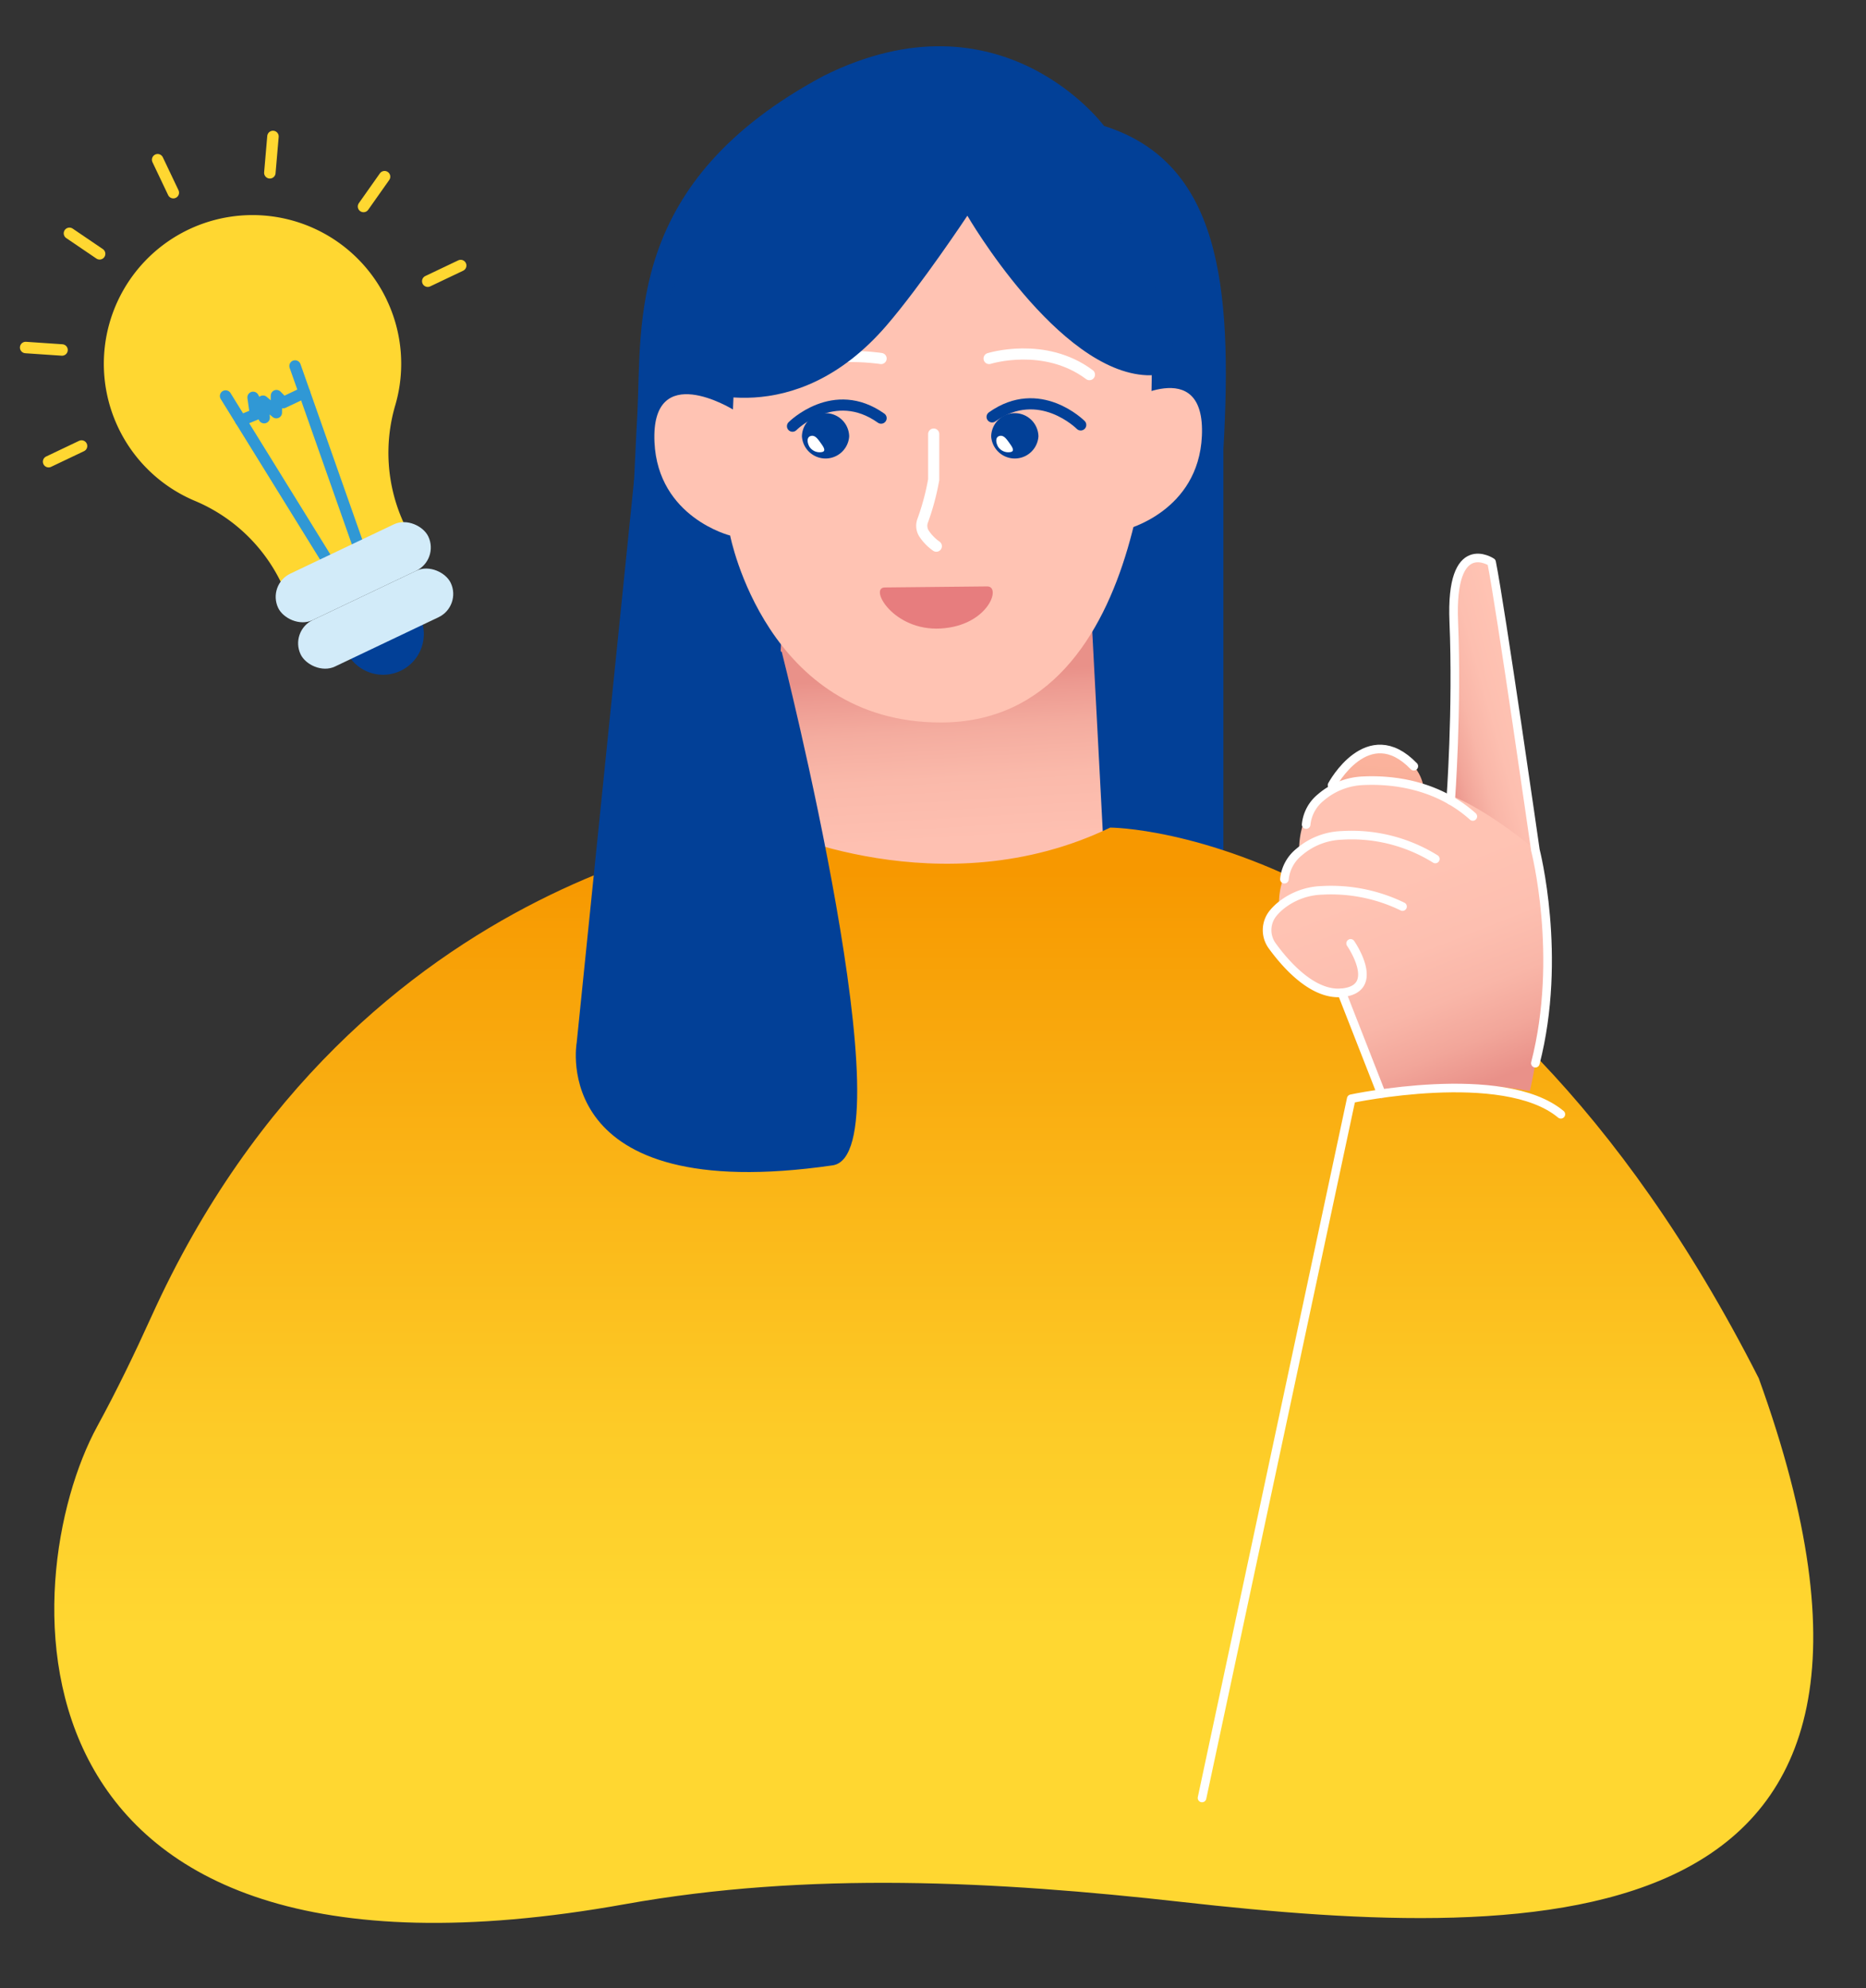 <svg xmlns="http://www.w3.org/2000/svg" width="291" height="310" viewBox="0 0 291 310"><rect x="0" y="0" width="291" height="310" fill="#333333" stroke="none"/><defs><linearGradient id="c" x1=".461" y1=".173" x2=".5" y2="1" gradientUnits="objectBoundingBox"><stop offset="0" stop-color="#e99189"/><stop offset=".126" stop-color="#e99189"/><stop offset=".169" stop-color="#ec9990"/><stop offset=".29" stop-color="#f4ac9f"/><stop offset=".434" stop-color="#fab9aa"/><stop offset=".619" stop-color="#fec0b1"/><stop offset="1" stop-color="#ffc3b3"/></linearGradient><linearGradient id="d" x1=".5" x2=".5" y2="1" gradientUnits="objectBoundingBox"><stop offset=".038" stop-color="#f79800"/><stop offset=".201" stop-color="#f9ab0f"/><stop offset=".505" stop-color="#fdcb27"/><stop offset=".673" stop-color="#ffd731"/></linearGradient><linearGradient id="e" x1=".462" y1="1.275" x2=".603" y2=".092" gradientUnits="objectBoundingBox"><stop offset=".001" stop-color="#e07c77"/><stop offset=".081" stop-color="#e88c82"/><stop offset=".202" stop-color="#f19e8e"/><stop offset=".347" stop-color="#f7aa96"/><stop offset=".543" stop-color="#fab19b"/><stop offset="1" stop-color="#fcb49d"/></linearGradient><linearGradient id="f" x1=".16" y1=".938" x2=".934" y2=".106" gradientUnits="objectBoundingBox"><stop offset="0" stop-color="#e99189"/><stop offset=".132" stop-color="#f2a69a"/><stop offset=".281" stop-color="#f9b6a8"/><stop offset=".45" stop-color="#fdbfb0"/><stop offset=".673" stop-color="#ffc3b3"/></linearGradient><linearGradient id="g" x1=".746" y1=".959" x2=".361" gradientUnits="objectBoundingBox"><stop offset="0" stop-color="#e99189"/><stop offset=".132" stop-color="#f2a69a"/><stop offset=".281" stop-color="#f9b6a8"/><stop offset=".45" stop-color="#fdbfb0"/><stop offset=".673" stop-color="#ffc3b3"/><stop offset="1" stop-color="#ffc3b3"/></linearGradient><clipPath id="b"><path data-name="長方形 153742" fill="#fff" d="M0 0h291v310H0z"/></clipPath><clipPath id="a"><path d="M0 0h291v310H0z"/></clipPath></defs><g data-name="グループ 138470" clip-path="url(#a)"><g data-name="マスクグループ 118"><g data-name="レイヤー 1" clip-path="url(#b)"><g data-name="グループ 138469"><path data-name="長方形 153740" fill="none" d="M4 4.998h284v302H4z"/><path data-name="パス 401119" d="M190.791 69.997c1.47-25.811-.679-44.685-18.615-50.362 0 0-15.979-21.639-43.74-7.8C97.6 28.33 100.122 50.291 99.4 64.422c0 0-4.062 73.331 0 82.488s91.386 0 91.386 0V69.997z" fill="#024097"/><path data-name="パス 401120" d="M119.238 129.1l2.2-42.2 47.836 9.883 1.7 32.322s-25.543 21.248-51.736-.005z" transform="translate(1.02 .878)" fill="url(#c)"/><path data-name="パス 401121" d="M114.302 63.848s-12.836-7.917-12.236 5.105c.541 11.746 11.8 14.552 11.8 14.552s5.624 29.149 32.843 29.15c33.849 0 32.9-54.256 32.9-54.256s-6.257-33.962-30.095-33.932-34.187 8.775-35.212 39.381z" fill="#ffc3b3"/><path data-name="パス 401122" d="M175.196 62.887s12.836-7.917 12.236 5.105c-.541 11.746-11.8 14.552-11.8 14.552" fill="#ffc3b3"/><g data-name="グループ 138467"><path data-name="パス 401123" d="M154.573 68.047a3.693 3.693 0 007.369 0 3.685 3.685 0 00-7.369 0z" fill="#024097"/><path data-name="パス 401124" d="M168.536 66.256s-6.448-6.485-13.817-1.253" fill="none" stroke="#024097" stroke-linecap="round" stroke-miterlimit="10" stroke-width="1.737"/><path data-name="パス 401125" d="M157.36 69.003c.333.47.962 1.259.34 1.459a1.9 1.9 0 01-2.039-.79c-.373-.644-.463-1.479.159-1.679s1.044.309 1.54 1.01z" fill="#fff"/><path data-name="パス 401126" d="M146.018 85.161a7.452 7.452 0 01-1.833-1.841 2.262 2.262 0 01-.277-2.174 38.219 38.219 0 001.7-6.359v-7.105" fill="none" stroke="#fff" stroke-linecap="round" stroke-miterlimit="10" stroke-width="1.737"/><path data-name="パス 401127" d="M132.428 68.047a3.693 3.693 0 01-7.369 0 3.685 3.685 0 017.369 0z" fill="#024097"/><path data-name="パス 401128" d="M127.94 69.003c.333.47.962 1.259.34 1.459a1.9 1.9 0 01-2.039-.79c-.373-.644-.463-1.479.159-1.679s1.043.309 1.54 1.01z" fill="#fff"/><path data-name="パス 401129" d="M123.589 66.451s6.448-6.485 13.817-1.253" fill="none" stroke="#024097" stroke-linecap="round" stroke-miterlimit="10" stroke-width="1.737"/><path data-name="パス 401130" d="M137.406 55.901s-9.787-1.586-15.562 2.314" fill="none" stroke="#fff" stroke-linecap="round" stroke-miterlimit="10" stroke-width="1.737"/><path data-name="パス 401131" d="M154.248 55.901s8.646-2.718 15.647 2.513" fill="none" stroke="#fff" stroke-linecap="round" stroke-miterlimit="10" stroke-width="1.737"/><path data-name="パス 401132" d="M153.933 91.434c2.29-.054.227 6.137-7.239 6.564-7.387.422-11.223-6.384-8.707-6.4z" fill="#e77d7e"/></g><path data-name="パス 401133" d="M138.269 50.733c5.409-6.282 12.591-17.1 12.591-17.1s14.079 24.3 27.989 24.875-12.3-36.429-12.3-36.429h-47.82l-16.236 26.985 5.368 11.517s15.894 7.01 30.408-9.847z" fill="#024097"/><path data-name="パス 401134" d="M169.25 127.477s57.531 0 101.139 85.866c32.17 88.987-33.349 88.015-89.975 81.654-28.865-3.242-58.248-4.787-86.838.345-99.243 17.815-95.226-50.789-82.3-74.5 3.055-5.6 5.83-11.342 8.463-17.155 32.188-71.091 96.412-76.214 96.412-76.214s26.786 12.691 53.099.004z" transform="translate(3.886 1.561)" fill="url(#d)"/><g data-name="グループ 138468"><path data-name="パス 401135" d="M208.228 121.66s4.564-8.007 9.659-6.456 5.35 5.874 5.35 5.874z" transform="translate(-1.204 1.873)" fill="url(#e)"/><path data-name="パス 401136" d="M241.14 129.9s-5.407-37.78-6.826-44.877c0 0-6.473-4.358-5.9 9.284s-.48 27.864-.48 27.864S240 132.3 241.14 129.9z" transform="translate(-1.697 2.639)" fill="url(#f)"/><path data-name="パス 401137" d="M213.605 119.987s2.586.787 9.386 1.216 17.41 9.587 17.41 9.587c4.193 16.431-.865 37.594-.865 37.594-15.135-2.706-23.209 1.187-23.209 1.187l-6-17.2c-2.963 1.757-6.324-1.639-6.324-1.639-10.039-8.466-3.575-11.05-3.575-11.05a11.817 11.817 0 013.121-8.569c-.089-7.039 4.429-9.323 4.429-9.323l5.623-1.8" transform="translate(-.958 1.748)" fill="url(#g)"/><path data-name="線 956" fill="none" stroke="#fff" stroke-linecap="round" stroke-linejoin="round" stroke-width="1.343" d="M215.369 170.409l-6.117-15.618"/><path data-name="パス 401138" d="M218.721 141.353a25.456 25.456 0 00-12.553-2.527 10.759 10.759 0 00-6.695 2.6 8.6 8.6 0 00-.96 1 4.161 4.161 0 00-.107 5.059c2.02 2.787 6.282 7.733 10.845 7.31 6.324-.585 1.376-7.7 1.376-7.7" fill="none" stroke="#fff" stroke-linecap="round" stroke-linejoin="round" stroke-width="1.343"/><path data-name="パス 401139" d="M223.834 133.931a24.683 24.683 0 00-14.581-3.676 10.728 10.728 0 00-6.658 2.6 6.207 6.207 0 00-2.292 4.226" fill="none" stroke="#fff" stroke-linecap="round" stroke-linejoin="round" stroke-width="1.343"/><path data-name="パス 401140" d="M229.681 127.302c-5.094-4.581-11.671-5.813-17.03-5.567a10.735 10.735 0 00-6.666 2.6 6.207 6.207 0 00-2.292 4.226" fill="none" stroke="#fff" stroke-linecap="round" stroke-linejoin="round" stroke-width="1.343"/><path data-name="パス 401141" d="M187.455 280.344l23.269-109.024s23.708-5.063 32.689 2.422" fill="none" stroke="#fff" stroke-linecap="round" stroke-linejoin="round" stroke-width="1.343"/><path data-name="パス 401142" d="M226.232 124.809s1.048-14.223.48-27.864 5.9-9.284 5.9-9.284c1.419 7.1 6.826 44.877 6.826 44.877s4.289 16.57 0 33.241" fill="none" stroke="#fff" stroke-linecap="round" stroke-linejoin="round" stroke-width="1.343"/><path data-name="パス 401143" d="M207.732 122.427s5.561-10.4 12.75-2.959" fill="none" stroke="#fff" stroke-linecap="round" stroke-linejoin="round" stroke-width="1.343"/></g><path data-name="パス 401144" d="M129.846 181.705c11.969-1.733-7.926-80.034-7.926-80.034l-17.077-13.247-5.952-13.652-8.957 87.805s-4.658 25.582 39.912 19.128z" fill="#024097"/><path data-name="長方形 153741" fill="none" d="M4 4.998h284v302H4z"/></g></g></g><g data-name="レイヤー 1"><g data-name="グループ 138466" transform="translate(3.106 20.383)"><path data-name="パス 401116" d="M57.214 26.383A23.187 23.187 0 1027.4 57.762a26.19 26.19 0 0113.5 13.049l.066.139 19.2-9.139-.241-.506a26.236 26.236 0 01-1.37-18.566 23.082 23.082 0 00-1.347-16.356z" fill="#ffd731"/><g data-name="グループ 138464" fill="none" stroke="#ffd731" stroke-linecap="round" stroke-miterlimit="10" stroke-width="1.787"><path data-name="線 947" d="M21.479 4.522l2.444 5.136"/><path data-name="線 948" d="M4.474 51.603l5.136-2.444"/><path data-name="線 949" d="M63.603 23.464l5.136-2.444"/><path data-name="線 950" d="M7.724 15.998l4.705 3.196"/><path data-name="線 951" d="M39.463.894l-.488 5.667"/><path data-name="線 952" d="M.894 33.802l5.675.385"/><path data-name="線 953" d="M56.864 7.166l-3.28 4.647"/></g><path data-name="パス 401117" d="M62.373 75.752a6.347 6.347 0 01-11.463 5.455z" fill="#024097"/><g data-name="グループ 138465" fill="none" stroke="#3098d5" stroke-linecap="round" stroke-linejoin="round" stroke-width="1.787"><path data-name="線 954" d="M32.078 41.365l16.533 26.721"/><path data-name="線 955" d="M42.909 36.683l10.383 29.469"/><path data-name="パス 401118" d="M34.44 45.183l2.3-.949-.372-2.654 1.719 3.159-.178-2.563 2.075 1.779.026-2.647 1.057 1.08 3.3-1.564"/></g><rect data-name="長方形 153737" width="25.925" height="8.036" rx="4.018" transform="rotate(-25.449 176 -49.972)" fill="#d2ebf9"/><rect data-name="長方形 153738" width="25.925" height="8.036" rx="4.018" transform="rotate(-25.449 193.77 -54.098)" fill="#d2ebf9"/></g></g></g></svg>